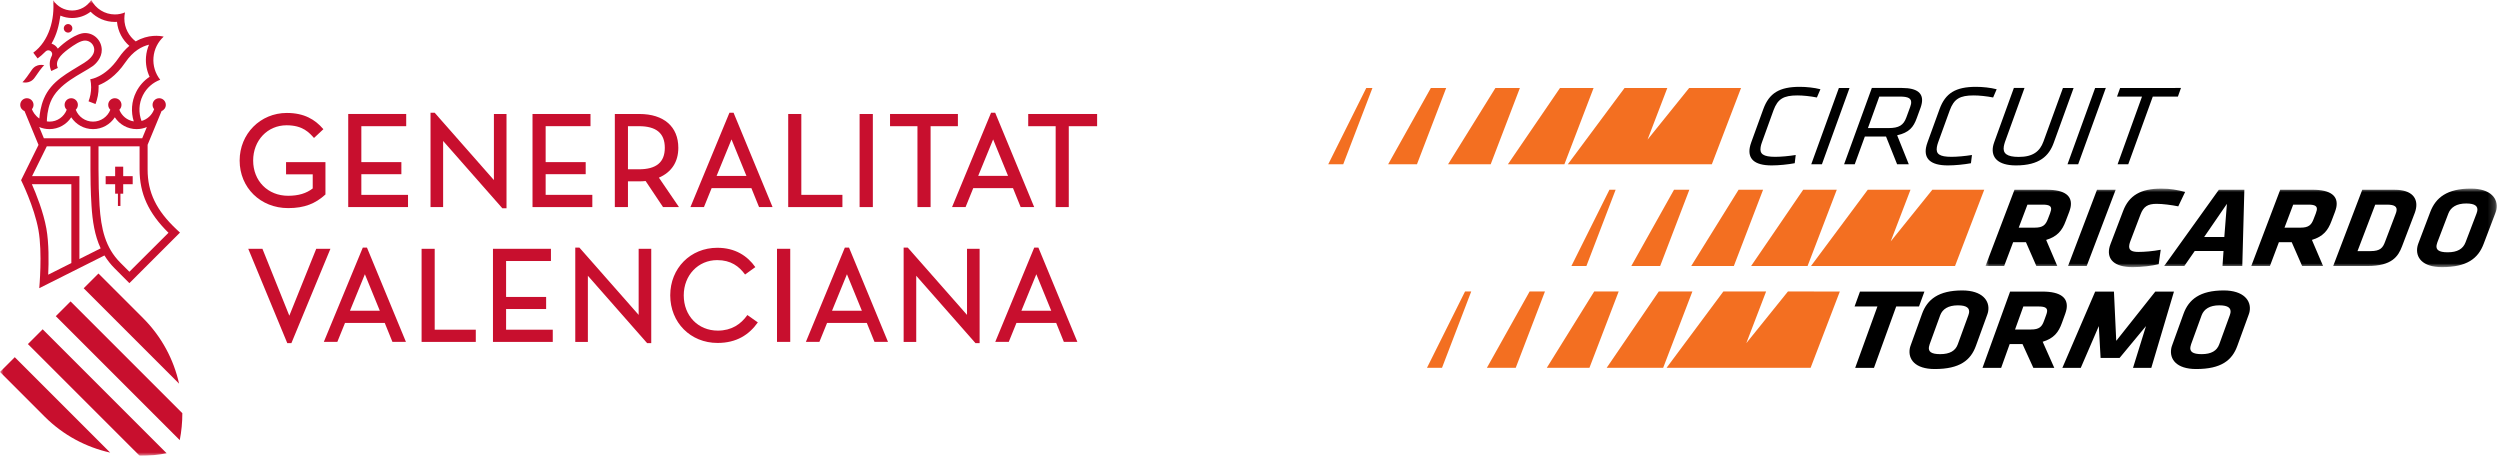 <?xml version="1.0" encoding="UTF-8"?>
<svg width="351px" height="64px" viewBox="0 0 351 64" version="1.1" xmlns="http://www.w3.org/2000/svg" xmlns:xlink="http://www.w3.org/1999/xlink">
    <title>generalitat-ricardo-tormo</title>
    <defs>
        <filter color-interpolation-filters="auto" id="filter-1">
            <feColorMatrix in="SourceGraphic" type="matrix" values="0 0 0 0 0.663 0 0 0 0 0.663 0 0 0 0 0.682 0 0 0 1 0"></feColorMatrix>
        </filter>
        <polygon id="path-2" points="0 0 71.784 0 71.784 11.032 0 11.032"></polygon>
        <polygon id="path-4" points="0 64 350.546 64 350.546 0 0 0"></polygon>
    </defs>
    <g id="-🖥-Escritorio" stroke="none" stroke-width="1" fill="none" fill-rule="evenodd">
        <g id="02-1-EscuelaConductores-Nosotros" transform="translate(-1052, -2067)">
            <g id="generalitat-ricardo-tormo" transform="translate(517, 2067)" filter="url(#filter-1)">
                <g transform="translate(535, 0)">
                    <path d="M245.663,20.748 C245.703,20.504 245.781,20.247 245.883,19.96 L247.571,15.311 C248.391,13.076 249.822,12.192 252.689,12.192 C253.597,12.192 254.717,12.305 255.588,12.53 L255.092,13.687 C254.211,13.51 253.147,13.398 252.359,13.398 C250.419,13.398 249.591,13.88 248.999,15.488 L247.378,19.976 C247.281,20.233 247.222,20.458 247.193,20.651 C247.03,21.616 247.552,22.018 249.246,22.018 C250.028,22.018 251.145,21.919 252.118,21.761 L251.979,22.915 C251.022,23.095 249.736,23.224 248.739,23.224 C246.228,23.224 245.414,22.227 245.663,20.748 L245.663,20.748 Z M258.179,12.353 L254.299,23.065 L255.797,23.065 L259.674,12.353 L258.179,12.353 Z M267.651,16.485 C267.252,17.594 266.603,17.982 265.14,17.982 L262.257,17.982 L263.854,13.559 L266.737,13.559 C267.948,13.559 268.439,13.816 268.313,14.587 C268.286,14.719 268.246,14.861 268.182,15.038 L267.651,16.485 Z M266.354,23.063 L267.994,23.065 L266.36,18.995 C268.045,18.607 268.65,17.87 269.114,16.581 L269.677,15.038 C269.741,14.861 269.795,14.636 269.827,14.459 C270.044,13.157 269.272,12.35 267.045,12.35 L262.806,12.35 L258.91,23.065 L260.406,23.063 L261.823,19.172 L264.8,19.172 L266.354,23.063 Z M270.408,20.748 C270.159,22.227 270.971,23.224 273.482,23.224 C274.481,23.224 275.765,23.095 276.721,22.918 L276.863,21.761 C275.891,21.919 274.77,22.018 273.988,22.018 C272.297,22.018 271.775,21.616 271.936,20.654 C271.968,20.461 272.024,20.233 272.12,19.973 L273.747,15.488 C274.336,13.88 275.167,13.398 277.107,13.398 C277.889,13.398 278.959,13.51 279.835,13.687 L280.333,12.532 C279.462,12.305 278.34,12.192 277.431,12.192 C274.567,12.192 273.136,13.076 272.316,15.311 L270.631,19.957 C270.529,20.247 270.448,20.504 270.408,20.748 L270.408,20.748 Z M279.813,20.6 C279.559,22.114 280.513,23.224 283.042,23.224 C286.335,23.224 287.686,21.889 288.348,20.038 L291.134,12.353 L289.636,12.353 L286.898,19.88 C286.402,21.246 285.432,22.031 283.439,22.031 C281.748,22.031 281.172,21.535 281.335,20.555 C281.365,20.394 281.421,20.153 281.488,19.957 L284.24,12.35 L282.747,12.35 L279.99,19.96 C279.896,20.214 279.843,20.44 279.813,20.6 L279.813,20.6 Z M294.157,12.353 L290.277,23.065 L291.775,23.063 L295.655,12.35 L294.157,12.353 Z M297.664,12.353 L297.23,13.559 L300.738,13.559 L297.31,23.065 L298.806,23.065 L302.251,13.559 L305.778,13.559 L306.209,12.35 L297.664,12.353 Z" id="Fill-1" fill="#000000"></path>
                    <path d="M261.14,40.941 L270.188,40.941 L269.427,43.031 L266.225,43.031 L263.106,51.648 L260.467,51.651 L263.589,43.031 L260.381,43.031 L261.14,40.941 Z M276.453,43.931 C276.437,44.022 276.399,44.14 276.362,44.253 L274.875,48.336 C274.545,49.253 273.755,49.722 272.402,49.722 C271.118,49.722 270.716,49.352 270.826,48.704 C270.845,48.591 270.882,48.465 270.922,48.336 L272.407,44.253 C272.728,43.398 273.532,42.87 274.883,42.87 C276.15,42.868 276.56,43.269 276.453,43.931 L276.453,43.931 Z M268.128,48.963 C267.887,50.413 268.843,51.812 271.638,51.812 C275.148,51.812 276.691,50.587 277.423,48.545 L279.012,44.172 C279.073,44.012 279.122,43.832 279.143,43.687 C279.39,42.224 278.315,40.778 275.502,40.778 C272.155,40.778 270.587,42.05 269.861,44.044 L268.267,48.465 C268.203,48.626 268.155,48.803 268.128,48.963 L268.128,48.963 Z M286.978,45.057 C286.681,45.877 286.314,46.262 285.156,46.262 L282.913,46.262 L284.076,43.028 L286.252,43.031 C287.16,43.031 287.493,43.256 287.404,43.797 C287.391,43.883 287.34,44.076 287.273,44.253 L286.978,45.057 Z M285.483,51.648 L288.422,51.651 L286.793,47.983 C288.347,47.516 289.025,46.664 289.497,45.33 L289.963,44.044 C290.041,43.797 290.11,43.591 290.145,43.385 C290.408,41.809 289.307,40.938 286.761,40.938 L282.219,40.938 L278.342,51.651 L280.96,51.651 L282.16,48.304 L283.958,48.304 L285.483,51.648 Z M302.605,40.938 L297.12,47.854 L296.798,40.938 L294.164,40.938 L289.556,51.648 L292.139,51.651 L294.674,45.78 L294.923,50.252 L297.592,50.252 L301.297,45.78 L299.475,51.651 L302.042,51.651 L305.225,40.938 L302.605,40.938 Z M313.159,43.931 C313.143,44.028 313.106,44.14 313.068,44.253 L311.584,48.336 C311.252,49.253 310.464,49.722 309.108,49.722 C307.825,49.722 307.425,49.352 307.533,48.704 C307.551,48.591 307.591,48.465 307.629,48.336 L309.113,44.253 C309.44,43.401 310.239,42.868 311.592,42.868 C312.854,42.868 313.269,43.269 313.159,43.931 L313.159,43.931 Z M304.837,48.963 C304.593,50.413 305.552,51.812 308.347,51.812 C311.857,51.812 313.398,50.587 314.127,48.545 L315.718,44.172 C315.78,44.012 315.831,43.832 315.852,43.687 C316.099,42.224 315.022,40.778 312.211,40.778 C308.864,40.778 307.294,42.05 306.571,44.044 L304.974,48.465 C304.909,48.626 304.861,48.803 304.837,48.963 L304.837,48.963 Z" id="Fill-3" fill="#000000"></path>
                    <path d="M186.485,23.061 L191.825,12.351 L192.691,12.351 L188.591,23.061 L186.485,23.064 L186.485,23.061 Z M200.892,12.351 L203.044,12.351 L198.942,23.061 L194.896,23.064 L200.892,12.351 Z M203.307,23.064 L209.957,12.351 L213.392,12.351 L209.293,23.064 L203.307,23.064 Z M211.712,23.061 L219.025,12.351 L223.741,12.351 L219.641,23.064 L211.712,23.061 Z M228.532,23.064 L220.123,23.064 L228.089,12.351 L234.092,12.351 L231.313,19.607 L237.16,12.351 L244.442,12.354 L240.343,23.064 L228.532,23.064 Z" id="Fill-5" fill="#F36F21"></path>
                    <g id="Group-9" transform="translate(278.762, 26.475)">
                        <mask id="mask-3" fill="white">
                            <use xlink:href="#path-2"></use>
                        </mask>
                        <g id="Clip-8"></g>
                        <path d="M9.067,3.478 C9.134,3.301 9.185,3.106 9.201,3.028 C9.303,2.481 8.971,2.256 8.063,2.256 L5.89,2.256 L4.668,5.488 L6.913,5.488 C8.071,5.488 8.443,5.099 8.757,4.282 L9.067,3.478 Z M5.681,7.529 L3.883,7.529 L2.621,10.873 L0,10.873 L4.07,0.166 L8.612,0.166 C11.155,0.166 12.243,1.034 11.951,2.61 C11.91,2.819 11.838,3.028 11.758,3.269 L11.267,4.552 C10.774,5.887 10.083,6.742 8.518,7.211 L10.083,10.873 L7.144,10.873 L5.681,7.529 Z M15.659,0.163 L18.277,0.166 L14.209,10.873 L11.592,10.873 L15.659,0.163 Z M17.371,8.414 C17.403,8.237 17.46,8.025 17.561,7.771 L19.327,3.138 C20.158,0.951 21.811,1.59160879e-16 24.694,0.003 C25.889,1.59160879e-16 26.924,0.182 28.03,0.472 L27.066,2.497 C26.104,2.304 24.887,2.144 24.032,2.144 C22.768,2.144 22.181,2.529 21.76,3.652 L20.34,7.387 C20.27,7.559 20.214,7.773 20.195,7.883 C20.056,8.623 20.469,8.896 21.468,8.896 C22.32,8.896 23.497,8.799 24.603,8.59 L24.317,10.619 C23.328,10.857 21.98,11.032 20.659,11.032 C18.044,11.032 17.095,9.906 17.371,8.414 L17.371,8.414 Z M30.699,6.803 L33.531,6.803 L33.896,2.144 L30.699,6.803 Z M33.419,8.767 L29.375,8.77 L27.918,10.873 L25.086,10.873 L32.765,0.166 L36.345,0.166 L36.055,10.873 L33.277,10.873 L33.419,8.767 Z M46.38,3.478 C46.444,3.298 46.497,3.106 46.516,3.028 C46.615,2.481 46.283,2.256 45.375,2.256 L43.202,2.256 L41.982,5.488 L44.225,5.488 C45.385,5.488 45.755,5.102 46.069,4.282 L46.38,3.478 Z M42.995,7.529 L41.195,7.529 L39.935,10.873 L37.317,10.873 L41.382,0.163 L45.924,0.163 C48.47,0.166 49.557,1.034 49.263,2.61 C49.225,2.819 49.15,3.028 49.07,3.269 L48.582,4.552 C48.089,5.887 47.395,6.742 45.83,7.208 L47.398,10.873 L44.458,10.873 L42.995,7.529 Z M57.706,3.156 C57.813,2.575 57.5,2.256 56.377,2.256 L54.721,2.256 L52.232,8.781 L54.048,8.781 C55.455,8.781 55.793,8.304 56.109,7.446 L57.572,3.591 C57.639,3.427 57.682,3.285 57.706,3.156 L57.706,3.156 Z M48.818,10.873 L52.899,0.166 L57.422,0.166 C59.986,0.166 60.696,1.434 60.447,2.784 C60.412,2.977 60.356,3.189 60.284,3.382 L58.483,8.111 C57.952,9.523 57.06,10.873 53.662,10.873 L48.818,10.873 Z M69.046,3.156 C69.169,2.497 68.764,2.093 67.499,2.093 C66.144,2.09 65.334,2.626 64.997,3.478 L63.44,7.559 C63.4,7.688 63.357,7.816 63.335,7.929 C63.22,8.574 63.611,8.947 64.892,8.947 C66.248,8.947 67.044,8.475 67.395,7.559 L68.952,3.478 C68.992,3.363 69.029,3.253 69.046,3.156 L69.046,3.156 Z M60.635,8.189 C60.664,8.025 60.718,7.854 60.779,7.688 L62.454,3.269 C63.215,1.275 64.804,0.003 68.151,0 C70.964,0 72.014,1.45 71.744,2.915 C71.717,3.06 71.666,3.234 71.602,3.395 L69.938,7.773 C69.169,9.81 67.604,11.032 64.096,11.032 C61.302,11.032 60.367,9.638 60.635,8.189 L60.635,8.189 Z" id="Fill-7" fill="#000000" mask="url(#mask-3)"></path>
                    </g>
                    <path d="M225.966,26.638 L226.834,26.638 L222.732,37.348 L220.625,37.348 L225.966,26.638 Z M235.033,26.638 L237.185,26.638 L233.085,37.348 L229.036,37.348 L235.033,26.638 Z M237.447,37.348 L244.098,26.638 L247.536,26.638 L243.433,37.348 L237.447,37.348 Z M245.856,37.348 L253.168,26.638 L257.884,26.638 L253.784,37.348 L245.856,37.348 Z M262.675,37.348 L254.264,37.348 L262.233,26.638 L268.235,26.638 L265.456,33.894 L271.3,26.638 L278.586,26.641 L274.486,37.348 L262.675,37.348 Z" id="Fill-10" fill="#F36F21"></path>
                    <path d="M205.691,40.925 L206.56,40.925 L202.46,51.635 L200.351,51.635 L205.691,40.925 Z M214.759,40.925 L216.911,40.925 L212.811,51.635 L208.762,51.635 L214.759,40.925 Z M217.173,51.635 L223.826,40.925 L227.261,40.925 L223.159,51.635 L217.173,51.635 Z M225.581,51.635 L232.891,40.925 L237.61,40.925 L233.51,51.635 L225.581,51.635 Z M242.401,51.635 L233.992,51.635 L241.959,40.925 L247.961,40.925 L245.182,48.179 L251.026,40.925 L258.312,40.928 L254.212,51.635 L242.401,51.635 Z" id="Fill-12" fill="#F36F21"></path>
                    <path d="M40.454,29.218 C42.788,29.218 44.299,28.57 45.693,27.305 L45.693,22.766 L40.162,22.766 L40.162,24.475 L43.906,24.475 L43.906,26.456 C43.021,27.15 41.891,27.487 40.454,27.487 C37.606,27.487 35.543,25.405 35.543,22.541 C35.543,19.717 37.558,17.589 40.235,17.589 C42.512,17.589 43.396,18.607 44.085,19.371 L45.403,18.138 C44.235,16.772 42.705,15.858 40.272,15.858 C36.556,15.858 33.646,18.789 33.646,22.541 C33.646,26.348 36.574,29.218 40.454,29.218" id="Fill-14" fill="#C80F2E"></path>
                    <path d="M102.413,15.831 L96.938,29.073 L98.835,29.073 L99.913,26.412 L105.494,26.412 L106.571,29.073 L108.468,29.073 L102.994,15.831 L102.413,15.831 Z M100.609,24.7 L102.705,19.572 L104.8,24.7 L100.609,24.7 Z" id="Fill-16" fill="#C80F2E"></path>
                    <path d="M135.566,29.074 L136.644,26.413 L142.225,26.413 L143.302,29.074 L145.199,29.074 L139.725,15.832 L139.144,15.832 L133.669,29.074 L135.566,29.074 Z M139.436,19.572 L139.436,19.572 L141.531,24.696 L137.338,24.696 L139.436,19.572 Z" id="Fill-18" fill="#C80F2E"></path>
                    <polygon id="Fill-20" fill="#C80F2E" points="62.215 19.79 70.532 29.243 71.114 29.243 71.114 16.004 69.345 16.004 69.345 25.283 61.028 15.83 60.446 15.83 60.446 29.075 62.215 29.075"></polygon>
                    <polygon id="Fill-22" fill="#C80F2E" points="50.732 24.458 56.353 24.458 56.353 22.762 50.732 22.762 50.732 17.717 57.031 17.717 57.031 16.002 48.891 16.002 48.891 29.072 57.286 29.072 57.286 27.36 50.732 27.36"></polygon>
                    <polygon id="Fill-24" fill="#C80F2E" points="128.811 29.074 130.655 29.074 130.655 17.718 134.489 17.718 134.489 16.003 124.961 16.003 124.961 17.718 128.811 17.718"></polygon>
                    <mask id="mask-5" fill="white">
                        <use xlink:href="#path-4"></use>
                    </mask>
                    <g id="Clip-27"></g>
                    <polygon id="Fill-26" fill="#C80F2E" mask="url(#mask-5)" points="120.688 29.075 122.547 29.075 122.547 16.005 120.688 16.005"></polygon>
                    <polygon id="Fill-28" fill="#C80F2E" mask="url(#mask-5)" points="83.163 27.357 76.609 27.357 76.609 24.456 82.231 24.456 82.231 22.762 76.609 22.762 76.609 17.714 82.906 17.714 82.906 16.004 74.765 16.004 74.765 29.075 83.163 29.075"></polygon>
                    <polygon id="Fill-29" fill="#C80F2E" mask="url(#mask-5)" points="118.275 27.357 112.506 27.357 112.506 16.004 110.665 16.004 110.665 29.075 118.275 29.075"></polygon>
                    <polygon id="Fill-30" fill="#C80F2E" mask="url(#mask-5)" points="144.362 16.004 144.362 17.719 148.216 17.719 148.216 29.074 150.056 29.074 150.056 17.719 154.035 17.719 154.035 16.004"></polygon>
                    <path d="M92.509,24.942 C94.293,24.176 95.236,22.726 95.236,20.752 C95.236,17.777 93.195,16.004 89.778,16.004 L86.322,16.004 L86.322,29.074 L88.165,29.074 L88.165,25.462 L89.778,25.462 C90.11,25.462 90.386,25.446 90.644,25.414 L93.09,29.074 L95.327,29.074 L92.509,24.942 Z M89.706,23.769 L88.165,23.769 L88.165,17.716 L89.706,17.716 C92.15,17.716 93.339,18.71 93.339,20.752 C93.339,22.78 92.15,23.769 89.706,23.769 L89.706,23.769 Z" id="Fill-31" fill="#C80F2E" mask="url(#mask-5)"></path>
                    <polygon id="Fill-32" fill="#C80F2E" mask="url(#mask-5)" points="135.769 44.212 127.452 34.764 126.871 34.764 126.871 48.003 128.639 48.003 128.639 38.719 136.956 48.175 137.538 48.175 137.538 34.93 135.769 34.93"></polygon>
                    <path d="M100.784,46.418 C98.01,46.418 95.998,44.336 95.998,41.469 C95.998,38.647 98.016,36.52 100.693,36.52 C102.625,36.52 103.769,37.396 104.607,38.543 L106.049,37.503 C104.942,35.935 103.233,34.789 100.711,34.789 C96.944,34.789 94.101,37.656 94.101,41.463 C94.101,45.282 96.944,48.149 100.746,48.149 C103.415,48.149 105.17,46.999 106.4,45.265 L104.932,44.231 C104.021,45.52 102.713,46.418 100.784,46.418" id="Fill-33" fill="#C80F2E" mask="url(#mask-5)"></path>
                    <path d="M50.938,34.76 L45.464,48.002 L47.361,48.002 L48.438,45.342 L54.02,45.342 L55.097,48.002 L56.994,48.002 L51.52,34.76 L50.938,34.76 Z M49.135,43.629 L51.23,38.501 L53.326,43.629 L49.135,43.629 Z" id="Fill-34" fill="#C80F2E" mask="url(#mask-5)"></path>
                    <polygon id="Fill-35" fill="#C80F2E" mask="url(#mask-5)" points="44.399 34.933 40.621 44.325 36.846 34.933 34.855 34.933 40.332 48.172 40.913 48.175 46.39 34.933"></polygon>
                    <path d="M118.619,34.76 L113.145,48.002 L115.042,48.002 L116.119,45.342 L121.701,45.342 L122.778,48.002 L124.675,48.002 L119.201,34.76 L118.619,34.76 Z M116.816,43.629 L118.911,38.501 L121.007,43.629 L116.816,43.629 Z" id="Fill-36" fill="#C80F2E" mask="url(#mask-5)"></path>
                    <path d="M145.208,34.76 L139.733,48.002 L141.63,48.002 L142.708,45.342 L148.289,45.342 L149.366,48.002 L151.263,48.002 L145.789,34.76 L145.208,34.76 Z M143.404,43.629 L145.5,38.501 L147.595,43.629 L143.404,43.629 Z" id="Fill-37" fill="#C80F2E" mask="url(#mask-5)"></path>
                    <polygon id="Fill-38" fill="#C80F2E" mask="url(#mask-5)" points="89.667 44.212 81.35 34.764 80.768 34.764 80.768 48.003 82.537 48.003 82.537 38.716 90.854 48.175 91.435 48.175 91.435 34.933 89.667 34.933"></polygon>
                    <polygon id="Fill-39" fill="#C80F2E" mask="url(#mask-5)" points="109.091 48.001 110.95 48.001 110.95 34.93 109.091 34.93"></polygon>
                    <polygon id="Fill-40" fill="#C80F2E" mask="url(#mask-5)" points="71.055 43.387 76.677 43.387 76.677 41.691 71.055 41.691 71.055 36.646 77.352 36.646 77.352 34.931 69.212 34.931 69.212 48.004 77.609 48.004 77.609 46.289 71.055 46.289"></polygon>
                    <polygon id="Fill-41" fill="#C80F2E" mask="url(#mask-5)" points="61.032 34.933 59.191 34.933 59.191 48.004 66.801 48.004 66.801 46.289 61.032 46.289"></polygon>
                    <path d="M4.883,10.88 C6.022,9.203 6.217,9.165 6.217,9.165 C6.217,9.165 5.137,8.825 4.462,9.819 C3.329,11.496 3.141,11.537 3.141,11.537 C3.141,11.537 4.216,11.864 4.883,10.88" id="Fill-42" fill="#C80F2E" mask="url(#mask-5)"></path>
                    <path d="M0,52.221 L6.275,58.5 C8.888,61.109 12.087,62.789 15.469,63.545 L2.074,50.15 L0,52.221 Z" id="Fill-43" fill="#C80F2E" mask="url(#mask-5)"></path>
                    <path d="M3.916,48.307 L19.613,63.998 C20.877,64.003 22.145,63.88 23.396,63.639 L5.99,46.233 L3.916,48.307 Z" id="Fill-44" fill="#C80F2E" mask="url(#mask-5)"></path>
                    <polygon id="Fill-45" fill="#C80F2E" mask="url(#mask-5)" points="17.298 23.401 16.167 23.401 16.167 24.733 14.835 24.733 14.835 25.864 16.167 25.864 16.167 27.193 16.556 27.193 16.556 28.918 16.909 28.918 16.909 27.193 17.298 27.193 17.298 25.864 18.63 25.864 18.63 24.733 17.298 24.733"></polygon>
                    <path d="M11.748,40.473 L25.143,53.867 C24.39,50.486 22.71,47.289 20.097,44.674 L13.822,38.401 L11.748,40.473 Z" id="Fill-46" fill="#C80F2E" mask="url(#mask-5)"></path>
                    <path d="M7.832,44.39 L25.238,61.796 C25.482,60.545 25.605,59.28 25.6,58.012 L9.906,42.319 L7.832,44.39 Z" id="Fill-47" fill="#C80F2E" mask="url(#mask-5)"></path>
                    <path d="M9.558,3.378 C9.228,3.378 8.957,3.646 8.957,3.978 C8.957,4.311 9.228,4.576 9.558,4.576 C9.89,4.576 10.158,4.311 10.158,3.978 C10.158,3.646 9.89,3.378 9.558,3.378" id="Fill-48" fill="#C80F2E" mask="url(#mask-5)"></path>
                    <path d="M3.45,15.596 L3.445,15.598 L5.406,20.344 L2.96,25.298 C2.96,25.298 4.809,29.006 5.398,32.3 C5.974,35.499 5.511,40.461 5.511,40.461 L14.656,35.871 L14.661,35.858 C15.055,36.498 15.529,37.115 16.111,37.693 C17.649,39.234 18.166,39.754 18.166,39.754 L25.269,32.656 L24.8,32.219 C21.944,29.54 20.725,27.018 20.725,23.789 L20.725,20.328 L22.681,15.598 L22.673,15.596 C23.029,15.464 23.281,15.124 23.281,14.722 C23.281,14.208 22.866,13.79 22.351,13.79 C21.837,13.79 21.419,14.208 21.419,14.722 C21.419,14.952 21.502,15.164 21.641,15.328 C21.36,16.131 20.698,16.758 19.87,16.984 C19.441,15.85 19.471,14.548 20.058,13.382 C20.586,12.332 21.47,11.579 22.493,11.198 C21.818,10.344 21.454,9.242 21.548,8.074 C21.641,6.901 22.18,5.874 22.981,5.143 C22.469,5.022 20.829,4.778 19.056,5.815 C18.088,5.073 17.459,3.916 17.459,2.603 C17.459,2.308 17.491,2.024 17.55,1.742 C17.11,1.925 16.631,2.027 16.13,2.027 C14.685,2.027 13.431,1.201 12.812,0.001 C12.25,0.888 11.258,1.477 10.13,1.477 C9.015,1.477 8.029,0.901 7.464,0.025 C7.703,2.656 6.912,5.756 4.672,7.396 L5.28,8.205 C5.647,7.932 6.017,7.619 6.333,7.289 C6.475,7.144 6.612,7.061 6.802,7.064 C7.081,7.069 7.325,7.297 7.325,7.603 C7.325,7.737 7.274,7.838 7.223,7.935 L7.226,7.935 C7.07,8.246 6.982,8.597 6.982,8.969 C6.982,9.325 7.062,9.663 7.204,9.969 L8.123,9.537 C7.694,8.618 8.426,7.758 9.586,6.898 C10.417,6.282 11.293,5.703 11.936,5.695 C12.649,5.692 13.233,6.279 13.233,6.992 C13.233,7.793 12.437,8.433 11.826,8.819 C9.535,10.263 7.226,11.316 6.156,13.859 C5.709,14.926 5.567,16.022 5.521,16.643 C4.932,16.241 4.6,15.66 4.482,15.328 C4.621,15.164 4.707,14.952 4.707,14.722 C4.707,14.208 4.289,13.79 3.774,13.79 C3.26,13.79 2.842,14.208 2.842,14.722 C2.842,15.124 3.094,15.464 3.45,15.596 L3.45,15.596 Z M10.018,36.935 L6.767,38.567 C6.848,36.777 6.877,34.13 6.513,32.101 C6.092,29.751 5.087,27.251 4.476,25.861 L10.018,25.861 L10.018,36.935 Z M11.148,36.367 L11.148,24.733 L4.5,24.733 L6.569,20.545 L12.7,20.545 L12.7,23.789 C12.7,24.749 12.711,26.769 12.85,28.918 C12.986,31.038 13.287,33.05 14.133,34.869 L11.148,36.367 Z M23.656,32.683 L18.166,38.154 L16.909,36.895 C14.771,34.757 14.19,32.131 13.975,28.846 C13.879,27.324 13.831,25.668 13.831,23.789 L13.831,20.545 L15.851,20.545 L19.589,20.545 L19.597,20.545 L19.597,23.789 C19.597,27.198 20.848,29.917 23.656,32.683 L23.656,32.683 Z M7.084,14.344 C8.121,11.694 11.475,10.379 13.019,9.283 C13.445,8.98 14.307,8.122 14.289,6.992 C14.265,5.695 13.233,4.639 11.936,4.639 C10.72,4.639 8.911,6.019 8.121,6.831 C7.885,6.458 7.625,6.271 7.236,6.123 C7.997,4.797 8.273,3.57 8.48,2.195 C8.989,2.412 9.546,2.53 10.13,2.53 C11.103,2.53 12.003,2.201 12.719,1.646 C13.587,2.53 14.792,3.08 16.13,3.08 C16.229,3.08 16.328,3.077 16.427,3.069 C16.55,4.414 17.201,5.606 18.166,6.445 L18.094,6.499 C17.606,6.917 17.124,7.45 16.663,8.125 C15.666,9.588 14.618,10.328 13.916,10.689 C13.287,11.016 12.818,11.102 12.676,11.123 C12.753,11.496 12.796,11.855 12.796,12.249 C12.796,12.945 12.665,13.613 12.429,14.226 L13.41,14.607 C13.691,13.875 13.847,13.082 13.847,12.249 C13.847,12.152 13.844,12.059 13.841,11.965 C14.811,11.584 16.261,10.724 17.595,8.763 C18.697,7.147 19.929,6.507 20.921,6.274 C20.695,6.804 20.548,7.386 20.5,7.988 C20.419,8.985 20.61,9.942 21.006,10.783 C20.227,11.298 19.567,12.016 19.12,12.911 C18.447,14.245 18.367,15.721 18.78,17.045 C17.85,16.898 17.086,16.263 16.754,15.408 C16.941,15.236 17.057,14.993 17.057,14.722 C17.057,14.208 16.639,13.79 16.122,13.79 C15.607,13.79 15.192,14.208 15.192,14.722 C15.192,14.993 15.307,15.236 15.492,15.408 C15.114,16.383 14.171,17.075 13.062,17.075 C11.955,17.075 11.012,16.383 10.634,15.408 C10.816,15.236 10.934,14.993 10.934,14.722 C10.934,14.208 10.516,13.79 10.002,13.79 C9.487,13.79 9.069,14.208 9.069,14.722 C9.069,14.993 9.184,15.236 9.369,15.408 C8.994,16.383 8.048,17.083 6.942,17.075 C6.813,17.075 6.695,17.064 6.577,17.045 C6.585,16.595 6.649,15.454 7.084,14.344 L7.084,14.344 Z M6.942,18.128 C8.222,18.128 9.35,17.469 10.002,16.469 C10.655,17.469 11.781,18.128 13.062,18.128 C14.342,18.128 15.47,17.469 16.122,16.469 C16.775,17.469 17.903,18.128 19.184,18.128 C19.693,18.128 20.178,18.023 20.618,17.836 L19.967,19.414 L6.159,19.414 L5.505,17.836 C5.947,18.023 6.432,18.128 6.942,18.128 L6.942,18.128 Z" id="Fill-49" fill="#C80F2E" mask="url(#mask-5)"></path>
                </g>
            </g>
        </g>
    </g>
</svg>